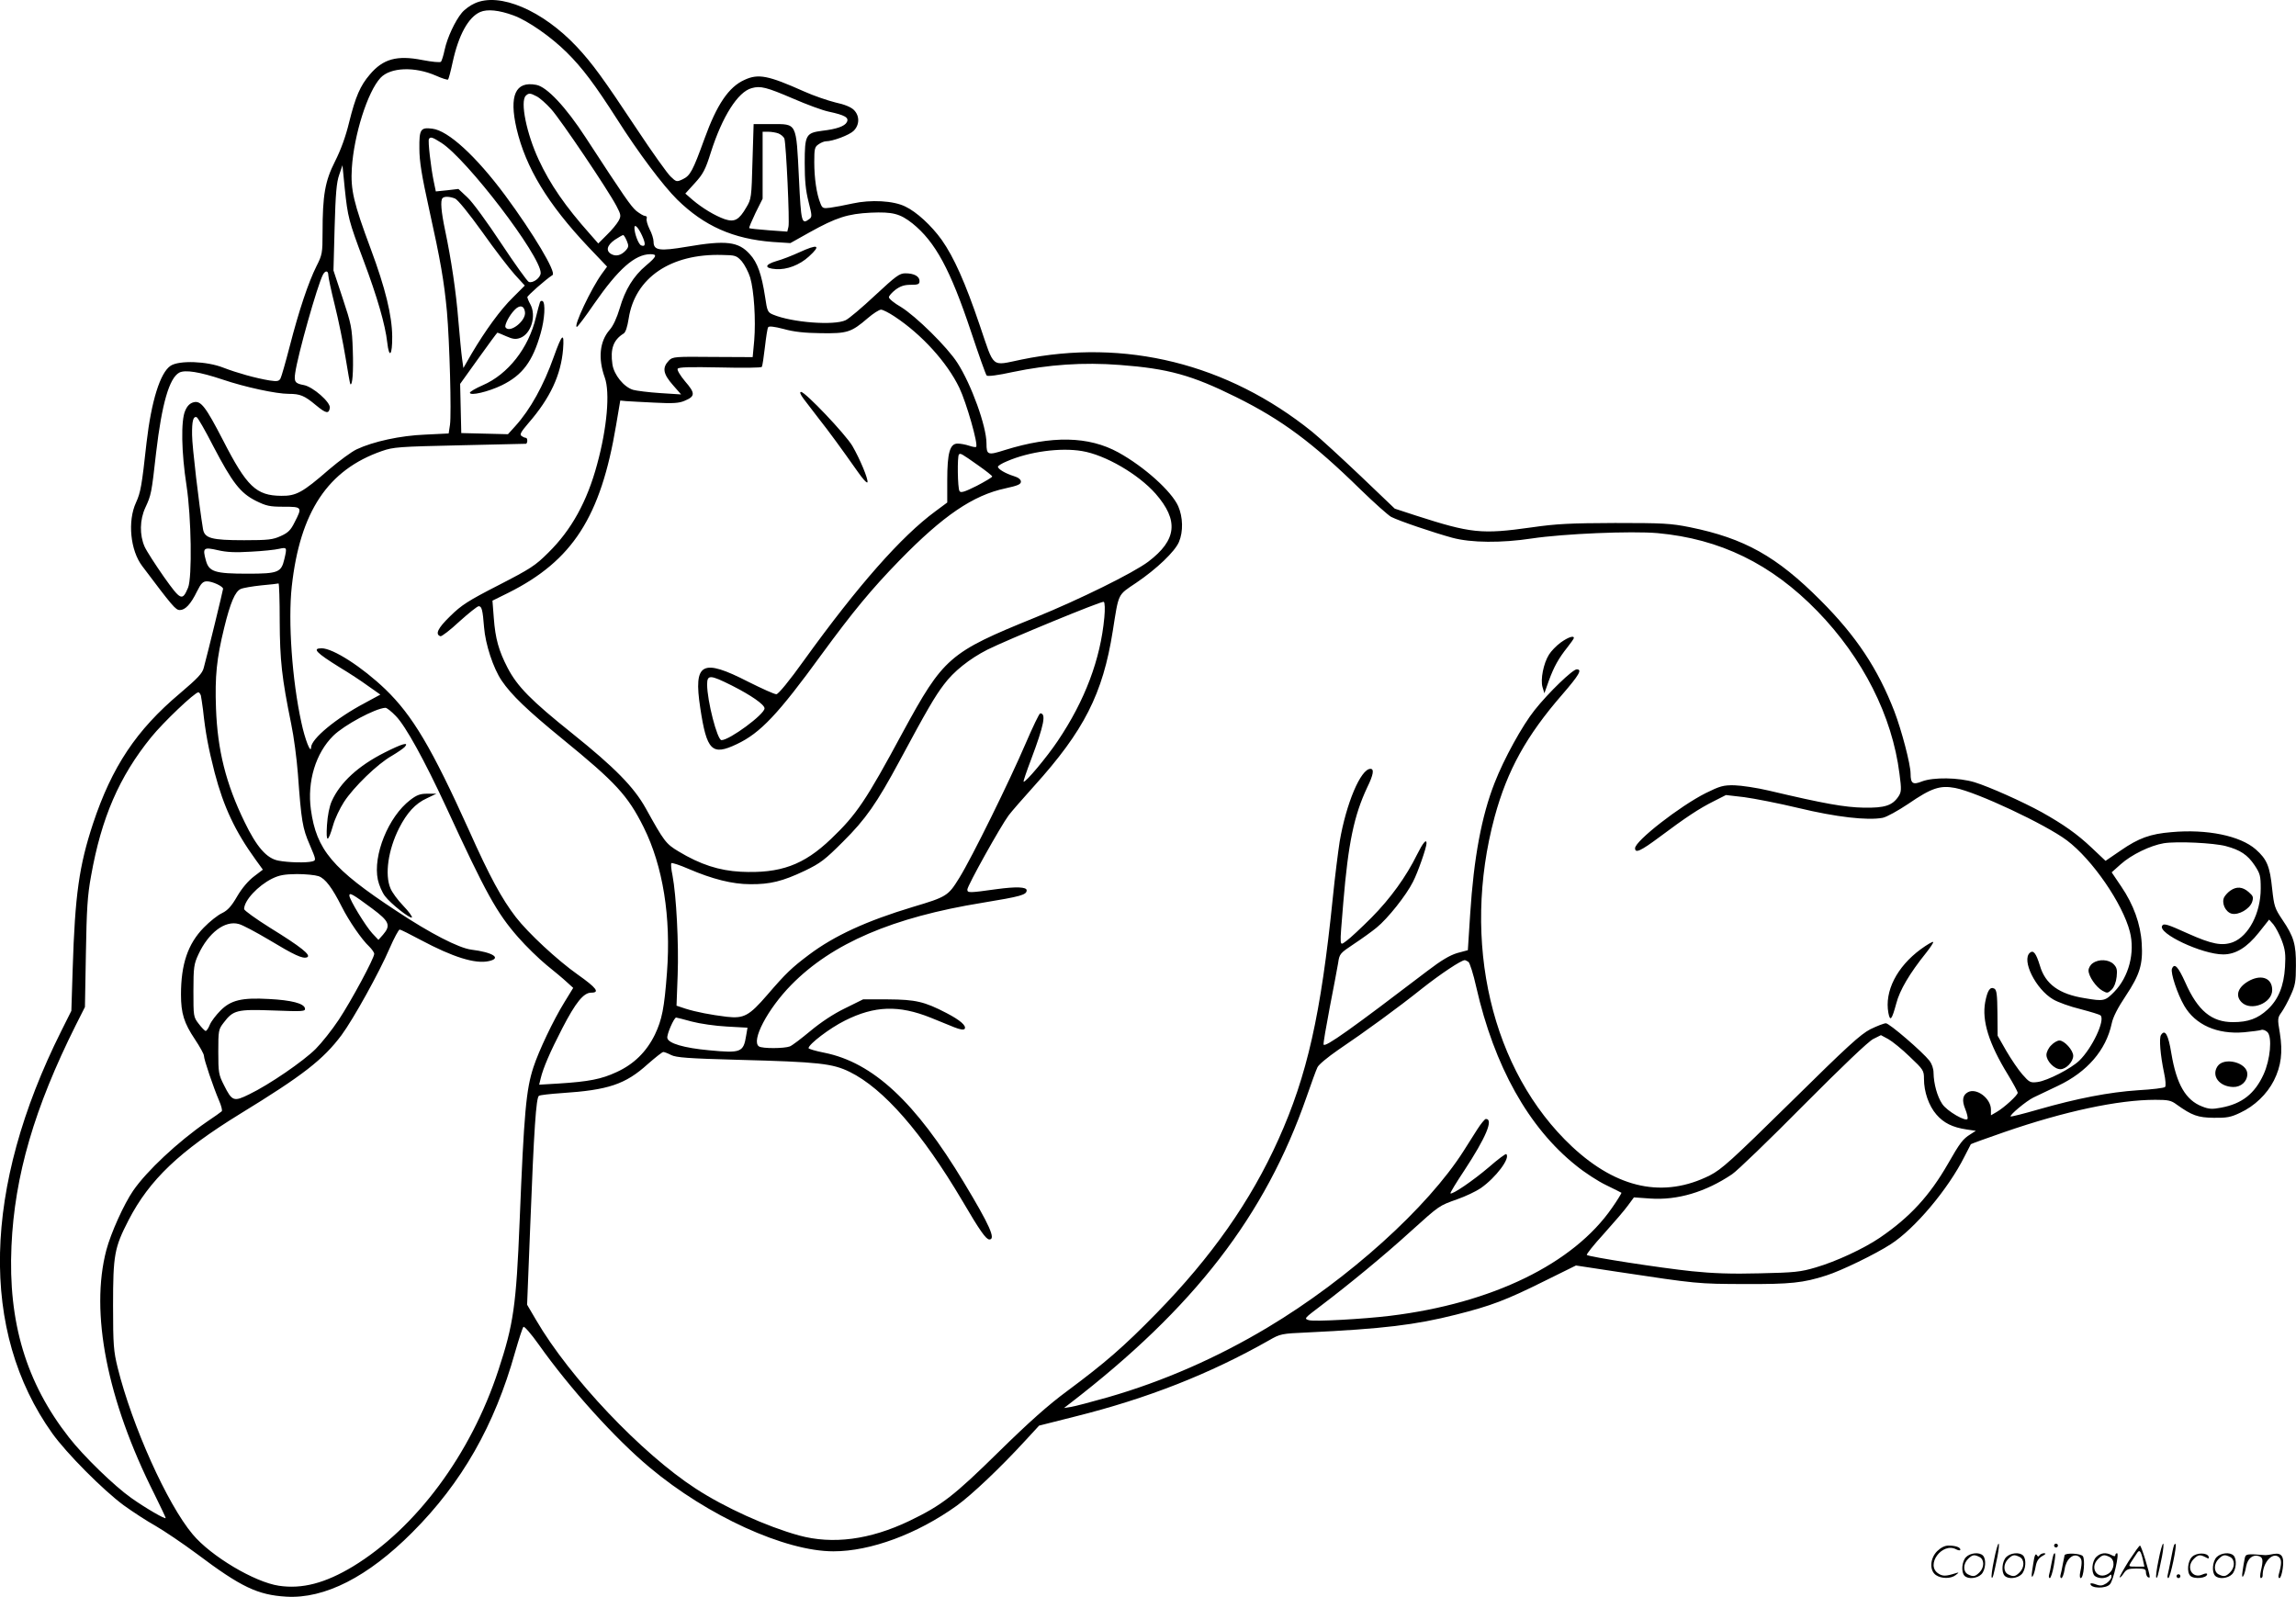 <svg version="1.0" xmlns="http://www.w3.org/2000/svg"
  viewBox="0 0 1200.034 834.684"
 preserveAspectRatio="xMidYMid meet">
<g transform="translate(-0.406,834.865) scale(0.1,-0.1)"
fill="#000000" stroke="none">
<path d="M2485 8331 c-23 -10 -53 -32 -67 -49 -35 -42 -76 -129 -90 -194 -6
-29 -15 -57 -19 -62 -4 -5 -46 -1 -98 9 -132 26 -205 6 -274 -76 -50 -58 -75
-116 -108 -249 -18 -75 -44 -146 -74 -205 -52 -103 -65 -175 -65 -373 0 -106
-2 -116 -32 -175 -42 -84 -91 -230 -139 -416 -22 -85 -44 -162 -49 -171 -8
-14 -17 -16 -57 -10 -73 12 -169 39 -242 67 -86 34 -230 39 -275 10 -55 -36
-101 -186 -126 -402 -25 -228 -31 -260 -55 -313 -45 -97 -30 -251 33 -333 158
-210 174 -229 196 -229 28 0 57 30 90 98 21 42 31 52 52 52 28 0 84 -26 84
-39 0 -7 -79 -332 -101 -413 -7 -29 -32 -55 -125 -134 -227 -191 -355 -383
-454 -681 -72 -219 -94 -370 -106 -758 l-7 -220 -53 -106 c-410 -820 -427
-1569 -47 -2102 75 -105 265 -296 373 -376 47 -34 122 -83 167 -108 45 -26
143 -92 217 -147 230 -173 317 -214 466 -223 201 -12 427 103 659 336 259 259
430 559 537 941 20 69 39 129 44 133 4 5 40 -36 79 -91 162 -229 400 -493 581
-644 302 -253 707 -438 960 -438 194 0 437 90 644 238 79 57 230 200 361 343
l70 76 190 48 c376 94 702 222 1012 398 59 34 65 35 200 41 395 19 564 39 777
93 183 46 262 76 461 175 l166 82 217 -33 c418 -63 418 -63 662 -64 244 -1
309 6 430 45 76 24 252 109 336 163 125 80 300 287 386 459 17 34 32 62 33 64
2 2 81 31 177 64 313 108 593 168 787 168 67 0 83 -3 112 -25 80 -57 110 -68
194 -69 67 -1 89 3 137 26 76 35 141 98 177 169 38 76 47 148 31 248 -13 75
-12 80 9 109 12 17 34 57 48 89 23 50 27 71 27 153 1 113 -11 153 -70 240 -41
61 -44 72 -54 161 -12 119 -27 156 -86 208 -81 71 -254 107 -441 90 -110 -9
-171 -31 -265 -96 l-79 -54 -72 68 c-76 72 -147 122 -261 186 -100 55 -274
133 -352 157 -84 25 -215 27 -275 4 -47 -19 -59 -11 -59 41 0 48 -47 227 -85
326 -86 222 -199 393 -385 579 -230 231 -399 325 -684 383 -100 20 -140 22
-391 22 -234 -1 -305 -4 -436 -23 -262 -37 -316 -31 -605 62 l-110 36 -178
170 c-98 93 -212 198 -254 232 -442 356 -978 489 -1520 377 -160 -33 -139 -50
-217 179 -76 224 -135 356 -199 447 -54 75 -131 146 -190 174 -62 31 -181 37
-276 16 -41 -9 -93 -19 -116 -22 -38 -5 -42 -3 -52 23 -20 48 -32 132 -32 215
0 69 2 80 22 93 12 9 30 16 38 16 37 0 124 33 146 55 31 31 32 78 1 109 -15
15 -49 29 -96 39 -40 10 -114 35 -165 58 -186 83 -238 94 -311 60 -82 -37
-144 -128 -209 -308 -61 -168 -74 -192 -113 -211 -32 -15 -34 -15 -64 14 -17
16 -97 128 -177 249 -177 267 -232 342 -312 428 -179 191 -405 288 -535 228z
m203 -63 c76 -28 195 -111 278 -193 82 -81 147 -168 263 -349 111 -175 241
-348 315 -421 141 -138 292 -205 498 -221 l93 -6 100 56 c140 78 200 97 320
103 115 5 153 -5 218 -56 120 -97 198 -241 307 -568 40 -120 76 -222 81 -227
5 -6 59 1 136 18 187 39 368 52 561 37 252 -19 375 -53 607 -168 238 -118 400
-238 650 -483 72 -70 144 -134 160 -143 43 -22 224 -83 319 -109 99 -27 258
-28 416 -4 167 25 520 40 658 28 326 -30 594 -160 835 -408 237 -244 391 -547
429 -850 11 -82 10 -95 -5 -118 -32 -48 -72 -61 -182 -59 -99 2 -203 20 -495
89 -63 15 -145 27 -181 28 -58 1 -75 -4 -150 -41 -135 -68 -369 -250 -369
-288 0 -28 29 -15 127 58 139 104 209 150 283 187 l65 33 95 -11 c52 -7 181
-32 285 -57 195 -47 359 -66 439 -51 21 4 80 37 134 73 121 83 166 98 245 83
114 -22 472 -190 584 -274 133 -100 291 -330 329 -477 28 -108 -5 -236 -81
-314 -48 -49 -55 -51 -154 -34 -135 21 -207 74 -235 170 -20 65 -34 83 -52 68
-46 -38 30 -191 121 -244 25 -15 89 -38 143 -51 53 -14 100 -28 105 -33 25
-25 -44 -171 -111 -236 -42 -41 -166 -105 -218 -112 -38 -5 -43 -2 -80 40 -21
24 -59 80 -84 123 l-45 79 -1 119 c-1 95 -4 120 -16 127 -22 12 -36 -8 -48
-70 -18 -98 19 -217 119 -380 28 -46 51 -89 51 -94 0 -13 -70 -77 -109 -100
l-31 -18 0 30 c0 58 -75 115 -120 91 -28 -15 -33 -43 -14 -89 9 -22 14 -45 12
-50 -6 -19 -109 40 -133 78 -26 39 -44 105 -45 162 0 22 -9 47 -21 63 -38 48
-210 196 -228 196 -10 0 -46 -14 -81 -31 -52 -27 -118 -87 -415 -380 -313
-308 -362 -352 -424 -384 -241 -121 -484 -70 -720 150 -422 395 -581 1072
-405 1724 66 243 166 424 354 640 88 102 105 131 75 131 -21 0 -147 -121 -220
-213 -64 -80 -160 -254 -209 -380 -68 -173 -109 -391 -128 -688 l-12 -187 -56
-15 c-39 -12 -83 -38 -155 -93 -396 -302 -537 -403 -543 -385 -2 6 13 93 32
193 20 101 39 205 44 233 7 49 10 51 83 100 41 27 95 66 118 85 58 47 155 169
190 239 26 50 71 180 71 202 0 25 -19 2 -49 -58 -57 -116 -139 -230 -239 -331
-53 -53 -112 -108 -129 -120 -40 -28 -38 -47 -18 200 26 311 56 454 125 601
33 67 37 97 17 97 -51 0 -127 -181 -161 -380 -8 -52 -25 -185 -36 -295 -62
-610 -134 -929 -284 -1262 -145 -323 -350 -614 -636 -907 -174 -178 -269 -260
-468 -408 -99 -73 -199 -162 -357 -317 -237 -233 -298 -280 -468 -362 -207
-99 -401 -124 -577 -76 -170 47 -388 146 -540 245 -282 183 -658 579 -834 881
l-47 80 16 403 c20 516 31 680 46 689 6 4 59 10 118 14 245 16 334 46 451 152
39 34 75 63 81 63 5 0 24 -7 41 -16 26 -13 89 -18 352 -25 419 -11 491 -19
581 -63 177 -87 378 -317 590 -676 90 -154 123 -200 140 -200 35 0 2 74 -133
298 -254 422 -476 627 -729 678 -46 9 -83 20 -83 24 0 20 111 105 190 144 155
78 282 82 449 15 42 -17 97 -39 123 -50 31 -12 49 -15 54 -8 10 16 -23 45 -94
82 -117 61 -163 71 -307 72 l-130 0 -95 -47 c-60 -29 -126 -73 -180 -118 -47
-39 -95 -76 -108 -81 -29 -11 -142 -12 -161 0 -43 28 45 196 169 322 213 217
530 353 999 429 200 33 231 41 231 65 0 18 -55 20 -158 6 -143 -20 -152 -20
-152 -2 0 20 176 335 216 388 15 20 75 89 132 152 261 289 360 482 412 811 32
202 24 186 122 252 108 73 203 164 224 214 23 54 21 130 -4 187 -35 78 -177
206 -313 281 -155 85 -347 89 -594 12 -88 -28 -95 -26 -95 35 0 89 -79 308
-152 421 -53 83 -217 244 -295 292 -35 20 -63 43 -63 51 0 7 15 24 34 39 26
19 46 26 80 26 39 0 46 3 46 20 0 24 -28 40 -74 40 -31 0 -49 -14 -158 -115
-67 -63 -137 -122 -154 -130 -61 -29 -281 -12 -379 29 -29 12 -31 18 -42 92
-18 118 -40 181 -80 224 -59 66 -124 74 -329 39 -142 -24 -174 -20 -174 26 0
14 -9 44 -21 66 -11 23 -18 47 -15 55 3 8 -1 14 -9 14 -7 0 -27 12 -45 26 -29
25 -61 71 -265 384 -104 160 -203 265 -258 275 -109 21 -143 -55 -103 -229 48
-204 163 -393 373 -616 l100 -105 -27 -37 c-56 -77 -151 -278 -131 -278 4 0
45 54 90 120 127 183 213 259 294 260 38 0 34 -12 -22 -59 -66 -55 -110 -127
-138 -224 -15 -50 -34 -92 -53 -113 -52 -60 -61 -149 -25 -249 28 -78 12 -263
-40 -453 -52 -194 -134 -343 -255 -462 -68 -68 -93 -84 -260 -170 -160 -82
-194 -104 -253 -162 -65 -63 -80 -95 -51 -105 6 -2 51 32 99 77 49 44 94 80
101 80 16 0 21 -20 28 -110 7 -89 48 -214 92 -279 51 -75 133 -154 319 -306
277 -226 340 -294 423 -460 101 -203 144 -470 122 -760 -14 -187 -26 -246 -63
-324 -44 -90 -110 -155 -200 -196 -79 -37 -145 -50 -304 -60 l-101 -6 8 33
c13 54 48 136 113 262 70 135 111 186 151 186 47 0 28 25 -71 95 -106 75 -258
216 -323 300 -73 95 -136 210 -244 452 -196 434 -296 602 -438 739 -121 116
-273 214 -333 214 -51 0 -29 -23 95 -100 47 -28 114 -72 148 -97 l64 -45 -83
-45 c-149 -79 -278 -186 -279 -231 -1 -37 -32 41 -51 131 -48 219 -70 527 -50
710 43 391 189 610 471 708 60 21 89 23 405 30 187 4 343 8 348 8 4 1 7 8 7
16 0 8 -3 15 -7 15 -5 0 -15 4 -23 10 -11 7 -4 20 36 67 114 131 170 252 181
386 7 92 -5 82 -48 -38 -53 -150 -123 -277 -202 -364 l-38 -42 -122 3 -122 3
-3 128 -3 129 96 134 c53 74 97 134 99 134 2 0 23 -9 46 -19 34 -15 49 -17 72
-9 59 21 87 118 53 178 -8 14 -14 30 -15 35 0 8 95 92 132 116 21 14 -101 218
-248 417 -153 206 -298 338 -380 348 -62 8 -69 -3 -68 -103 0 -68 12 -141 51
-318 59 -266 78 -375 93 -535 14 -159 24 -535 16 -591 l-7 -46 -122 -6 c-130
-5 -272 -36 -359 -77 -26 -12 -91 -60 -145 -106 -138 -120 -171 -138 -249
-137 -131 1 -180 48 -304 290 -91 176 -116 209 -154 199 -19 -5 -33 -18 -44
-44 -23 -51 -20 -218 7 -392 25 -164 30 -479 8 -533 -30 -71 -38 -68 -126 56
-44 63 -90 134 -101 158 -27 61 -26 141 4 205 30 65 32 72 56 287 30 256 69
390 121 418 31 16 106 4 226 -36 118 -40 281 -75 346 -75 60 0 82 -9 142 -59
53 -44 68 -47 73 -14 4 29 -88 110 -136 119 -45 8 -52 17 -45 63 13 94 116
459 145 514 12 23 28 22 28 -2 0 -11 15 -82 34 -158 19 -76 44 -199 56 -273
12 -74 23 -136 25 -139 11 -11 17 64 13 177 -4 119 -8 136 -53 272 l-48 145 6
225 c5 177 10 236 24 275 l17 50 12 -122 c16 -150 20 -167 99 -378 71 -189
113 -335 123 -426 10 -88 27 -68 26 31 -1 110 -36 253 -112 457 -90 242 -106
309 -99 423 11 173 82 399 150 472 52 55 178 60 290 11 31 -14 60 -23 63 -20
3 3 14 44 24 91 31 142 82 235 144 262 37 16 98 10 174 -18z m1462 -435 c69
-30 152 -61 186 -68 84 -18 107 -31 94 -55 -11 -21 -52 -36 -129 -45 -85 -11
-91 -22 -91 -168 0 -92 5 -144 20 -203 19 -74 19 -80 3 -91 -39 -29 -42 -18
-53 211 -15 298 -9 286 -144 286 l-93 0 -6 -195 c-5 -188 -6 -197 -32 -240
-38 -66 -62 -79 -113 -62 -51 18 -116 57 -167 100 l-39 34 50 55 c43 47 55 70
83 159 60 189 142 318 214 337 46 13 77 5 217 -55z m-1341 12 c16 -8 50 -38
76 -67 51 -57 297 -422 341 -506 24 -46 25 -52 11 -78 -9 -16 -36 -49 -61 -73
l-45 -45 -43 49 c-130 146 -209 261 -268 388 -64 137 -98 305 -68 335 15 15
23 15 57 -3z m1264 -194 c14 -6 28 -18 31 -28 9 -31 28 -434 21 -460 l-6 -25
-97 7 c-53 4 -99 9 -102 11 -2 3 13 38 33 80 l37 74 0 175 0 175 29 0 c16 0
41 -4 54 -9z m-1762 -49 c134 -86 519 -590 519 -680 0 -25 -40 -55 -62 -47 -8
3 -73 94 -144 201 -72 109 -149 215 -176 240 l-48 45 -59 -7 -59 -6 -11 53
c-15 72 -31 212 -25 221 8 13 18 10 65 -20z m71 -291 c14 -5 73 -78 142 -174
65 -92 142 -192 171 -224 l52 -57 -61 -61 c-66 -64 -146 -175 -217 -295 l-43
-75 -7 50 c-4 28 -12 115 -19 195 -12 153 -38 325 -70 477 -20 95 -25 154 -13
166 9 10 37 9 65 -2z m978 -194 c20 -44 18 -60 -5 -51 -14 6 -35 62 -35 92 0
23 21 1 40 -41z m-80 -27 c11 -26 10 -33 -5 -50 -24 -26 -50 -33 -75 -20 -31
17 -24 46 17 75 21 14 41 25 44 25 4 0 12 -14 19 -30z m601 -107 c15 -18 35
-56 44 -85 20 -68 30 -221 21 -330 l-8 -86 -208 1 c-197 2 -210 1 -229 -18
-37 -38 -32 -70 21 -130 l42 -48 -109 7 c-61 4 -124 12 -142 17 -49 15 -100
79 -108 133 -12 81 5 128 58 161 11 6 20 35 27 79 33 213 220 340 489 332 68
-1 75 -3 102 -33z m-1133 -266 c6 -46 -81 -113 -102 -79 -6 11 19 61 47 90 27
29 51 24 55 -11z m1932 -23 c141 -93 274 -239 338 -372 37 -77 100 -297 88
-309 -3 -3 -19 0 -37 6 -18 6 -44 11 -60 11 -40 0 -54 -48 -54 -191 l0 -117
-62 -46 c-177 -130 -404 -387 -686 -778 -77 -108 -135 -178 -145 -178 -9 -1
-75 29 -147 65 -242 124 -287 100 -251 -136 34 -225 61 -252 191 -190 123 58
215 155 444 470 162 221 258 338 406 490 228 234 385 341 554 377 64 14 81 21
81 35 0 11 -13 22 -37 29 -45 14 -83 37 -83 49 0 5 21 18 48 29 116 50 278 72
391 53 122 -20 295 -121 385 -223 122 -140 111 -242 -38 -355 -78 -59 -360
-198 -591 -292 -451 -183 -479 -208 -693 -601 -192 -356 -240 -428 -374 -556
-143 -137 -265 -182 -472 -172 -114 6 -212 38 -325 106 -67 40 -76 53 -172
226 -62 111 -161 212 -384 391 -215 172 -287 245 -338 343 -46 89 -64 152 -72
260 l-7 91 83 41 c336 168 483 397 563 875 l22 130 30 -3 c16 -1 83 -5 149 -8
96 -5 129 -3 158 10 55 23 56 39 2 101 -26 31 -43 60 -39 66 5 9 65 10 221 7
120 -3 216 -2 219 3 3 5 10 51 16 103 6 52 13 99 17 104 4 7 31 4 81 -9 53
-15 110 -21 195 -22 137 -2 158 4 245 79 28 24 59 44 69 44 9 0 41 -16 71 -36z
m-3561 -678 c100 -191 141 -244 222 -285 55 -27 72 -31 146 -31 96 0 98 -2 57
-81 -20 -41 -34 -55 -72 -72 -41 -19 -65 -22 -192 -22 -171 0 -207 10 -215 59
-20 121 -57 433 -57 491 -1 74 6 99 24 93 6 -2 45 -70 87 -152z m3998 -100
c40 -28 73 -54 73 -58 0 -4 -37 -26 -81 -49 -64 -32 -84 -38 -90 -27 -10 15
-12 182 -3 191 8 8 12 6 101 -57z m-3802 -451 c61 3 128 10 148 15 41 9 42 8
27 -55 -16 -68 -32 -75 -191 -75 -173 0 -203 10 -219 70 -18 65 -12 70 62 53
47 -11 91 -13 173 -8z m151 -362 c1 -207 11 -297 60 -538 14 -66 29 -183 35
-260 18 -248 24 -285 62 -372 34 -80 34 -81 13 -87 -31 -8 -124 -6 -176 4 -62
11 -115 72 -178 203 -97 199 -141 374 -149 593 -6 168 3 259 43 422 32 131 57
189 86 202 13 6 61 14 108 19 47 4 87 9 90 10 3 0 6 -88 6 -196z m4310 18
c-20 -218 -101 -434 -244 -646 -57 -85 -170 -220 -178 -212 -2 2 16 55 40 118
67 178 79 239 47 239 -5 0 -39 -71 -76 -157 -84 -196 -280 -595 -347 -703 -58
-94 -65 -99 -243 -152 -242 -73 -410 -150 -543 -250 -89 -67 -119 -95 -218
-210 -95 -110 -122 -124 -212 -114 -82 10 -160 25 -214 42 l-48 16 6 161 c6
165 -7 414 -27 520 -7 32 -9 60 -6 64 4 3 44 -10 90 -30 123 -53 229 -80 322
-80 104 -1 169 15 285 70 83 40 106 58 200 152 119 118 177 202 295 421 144
268 185 338 232 400 51 69 134 135 228 183 102 51 599 256 608 250 6 -3 7 -39
3 -82z m-1948 -355 c101 -51 172 -100 172 -120 0 -31 -183 -166 -225 -166 -22
0 -75 206 -75 291 0 52 16 51 128 -5z m-2774 -53 c2 -10 7 -43 11 -73 13 -122
28 -201 61 -330 47 -179 107 -307 215 -456 l37 -51 -46 -35 c-29 -22 -63 -61
-88 -104 -30 -52 -50 -74 -79 -88 -22 -10 -65 -44 -96 -76 -83 -85 -119 -191
-119 -350 0 -98 16 -149 73 -234 26 -39 47 -77 47 -86 0 -20 50 -166 79 -234
12 -27 18 -52 14 -56 -4 -4 -39 -29 -78 -55 -152 -105 -314 -257 -385 -360
-48 -70 -116 -220 -140 -310 -86 -326 3 -783 251 -1276 32 -65 59 -121 59
-125 0 -9 -107 53 -180 105 -88 62 -249 218 -326 317 -223 285 -318 601 -300
999 16 368 120 723 336 1155 l48 95 5 280 c4 230 8 302 27 405 54 304 147 519
314 725 64 79 228 235 247 235 4 0 10 -8 13 -17z m1019 -107 c51 -52 149 -230
264 -478 208 -451 263 -550 375 -678 41 -47 108 -112 148 -145 41 -33 89 -73
107 -90 l33 -30 -46 -75 c-58 -94 -134 -254 -162 -340 -38 -116 -49 -235 -72
-805 -18 -443 -32 -538 -111 -778 -144 -440 -430 -825 -760 -1026 -146 -88
-266 -119 -387 -101 -128 19 -356 155 -451 269 -133 158 -316 566 -392 871
-21 86 -24 117 -24 325 0 265 7 302 81 446 109 211 267 361 582 555 330 202
435 284 531 412 62 84 197 327 252 455 23 53 47 97 52 97 5 0 55 -25 111 -55
167 -89 284 -126 355 -110 69 15 22 46 -92 60 -66 9 -213 84 -392 203 -333
219 -417 318 -446 529 -20 147 25 295 117 386 57 56 219 143 272 146 7 1 32
-19 55 -43z m9565 -680 c75 -20 113 -45 150 -100 29 -44 32 -55 32 -122 0
-128 -63 -248 -145 -280 -57 -21 -110 -11 -235 45 -106 48 -127 55 -135 41
-25 -40 209 -150 319 -150 65 0 124 36 186 114 l54 68 22 -25 c12 -15 32 -52
44 -84 18 -48 21 -72 17 -138 -6 -101 -35 -171 -91 -223 -52 -48 -102 -66
-181 -66 -112 0 -184 60 -249 207 -38 84 -57 104 -70 72 -8 -21 28 -131 64
-193 58 -100 172 -151 313 -139 41 4 81 9 89 12 9 4 23 -2 33 -11 26 -26 15
-145 -20 -221 -46 -101 -113 -154 -222 -174 -46 -9 -64 -8 -99 6 -86 33 -134
116 -161 277 -16 99 -33 129 -54 97 -11 -16 -4 -104 16 -199 8 -36 10 -69 5
-73 -4 -5 -68 -13 -141 -17 -150 -10 -317 -42 -523 -101 -76 -22 -140 -38
-143 -36 -7 7 82 81 119 99 18 9 77 37 130 62 151 72 249 185 279 324 7 35 32
83 74 146 73 110 90 164 83 274 -6 101 -43 203 -107 297 l-50 74 47 42 c57 51
155 98 225 110 70 11 260 2 325 -15z m-9969 -157 c35 -12 71 -60 121 -159 37
-74 105 -173 144 -209 14 -14 26 -31 26 -38 0 -23 -119 -244 -185 -344 -35
-53 -90 -122 -121 -153 -64 -64 -243 -187 -347 -237 -81 -40 -90 -37 -132 47
-28 55 -30 66 -30 175 0 111 1 117 28 152 50 66 69 71 260 64 155 -6 168 -5
165 11 -5 26 -71 43 -189 49 -141 8 -199 -6 -253 -61 -23 -23 -48 -56 -55 -73
-7 -18 -17 -33 -22 -33 -4 0 -21 17 -36 37 -28 36 -28 39 -28 172 0 125 3 141
26 191 53 114 139 179 211 159 20 -5 89 -42 155 -81 136 -82 179 -102 202 -93
24 10 -31 54 -193 154 -75 47 -136 91 -136 98 0 45 72 122 146 159 39 19 65
23 130 24 45 0 95 -5 113 -11z m280 -169 c90 -67 99 -88 57 -137 l-24 -27 -32
34 c-35 38 -120 177 -120 198 0 17 18 7 119 -68z m5730 -279 c7 -5 26 -64 41
-132 94 -413 273 -734 521 -932 45 -37 116 -83 158 -103 42 -21 78 -38 80 -40
1 -1 -20 -37 -49 -78 -202 -293 -627 -500 -1160 -565 -139 -17 -394 -31 -424
-23 -28 8 -26 9 65 78 140 106 329 261 467 387 152 137 147 133 242 167 43 15
98 41 123 58 79 55 156 157 134 178 -3 4 -44 -27 -91 -68 -82 -70 -192 -145
-201 -137 -2 3 30 56 72 119 113 172 155 270 113 270 -5 0 -26 -25 -45 -55
-19 -30 -51 -81 -71 -112 -188 -296 -602 -670 -1023 -922 -265 -159 -548 -283
-837 -366 -85 -24 -171 -47 -192 -50 l-37 -6 30 23 c650 500 1022 982 1238
1603 25 72 50 141 57 155 6 14 55 54 107 90 145 98 315 222 440 322 95 75 204
148 223 148 3 0 11 -4 19 -9z m-4059 -312 c41 -11 124 -23 183 -26 l108 -6 -7
-41 c-14 -88 -27 -93 -194 -77 -131 12 -213 36 -218 64 -4 18 35 107 46 107 4
0 41 -10 82 -21z m6366 -184 c71 -67 74 -72 74 -116 0 -67 25 -140 65 -186 38
-44 84 -67 158 -78 l48 -7 -28 -18 c-40 -25 -54 -43 -118 -155 -96 -167 -199
-279 -356 -386 -84 -57 -228 -124 -334 -155 -81 -24 -111 -27 -295 -31 -146
-4 -247 0 -353 11 -164 17 -538 75 -549 85 -4 3 36 53 89 111 52 58 109 124
126 148 l31 42 85 -6 c142 -10 290 34 428 127 27 18 194 179 373 360 201 202
340 335 365 347 l40 20 39 -21 c21 -12 72 -53 112 -92z M4180 7029 c-35 -16
-88 -37 -118 -45 -63 -19 -64 -38 -2 -42 56 -4 123 21 172 66 66 60 48 67 -52
21z M2826 6768 c-3 -7 -12 -42 -21 -78 -38 -161 -146 -298 -278 -355 -37 -16
-67 -34 -67 -39 0 -18 97 5 167 39 108 53 161 124 203 272 21 73 26 158 10
168 -6 3 -12 0 -14 -7z M8161 4990 c-23 -17 -50 -45 -61 -63 -29 -46 -45 -130
-34 -169 l10 -33 23 65 c27 74 51 117 98 176 18 23 33 44 33 48 0 14 -30 4
-69 -24z M10043 3387 c-125 -92 -190 -220 -169 -333 9 -47 18 -36 41 49 18 70
70 158 156 265 23 29 40 55 37 57 -3 3 -32 -14 -65 -38z M10942 3314 c-12 -8
-22 -25 -22 -38 0 -30 39 -87 73 -106 25 -14 28 -13 48 6 13 13 23 39 26 67 4
36 1 49 -16 66 -25 25 -77 28 -109 5z M10725 2885 c-14 -13 -25 -36 -25 -50 0
-32 41 -75 73 -75 30 0 67 39 67 70 0 29 -46 80 -72 80 -11 0 -30 -11 -43 -25z
M4205 6263 c16 -21 51 -67 79 -103 53 -67 115 -152 201 -274 27 -39 50 -65 53
-58 5 15 -39 121 -79 190 -37 62 -246 282 -268 282 -9 0 -4 -13 14 -37z M2014
4415 c-137 -69 -232 -156 -276 -254 -12 -26 -22 -76 -25 -125 -6 -94 5 -94 32
-1 9 33 35 88 57 122 50 77 175 199 250 241 30 18 61 39 68 47 23 27 -13 17
-106 -30z M2148 4167 c-114 -87 -196 -290 -169 -417 6 -28 23 -67 37 -85 30
-40 132 -120 141 -112 3 4 -17 32 -46 62 -29 30 -58 70 -66 90 -31 72 -12 202
45 315 41 80 85 129 145 156 l50 24 -47 0 c-37 0 -55 -6 -90 -33z M11662 3694
c-12 -8 -27 -24 -33 -35 -15 -30 6 -77 39 -86 36 -9 94 24 107 61 8 25 6 31
-18 52 -32 28 -63 30 -95 8z M11765 3225 c-63 -32 -81 -79 -45 -115 49 -49
160 -5 160 64 0 60 -52 82 -115 51z M11594 2775 c-33 -50 9 -106 82 -108 41
-1 74 29 74 68 0 60 -122 91 -156 40z M10426 194 c-10 -47 -15 -88 -12 -91 5
-6 9 7 30 110 7 37 10 67 6 67 -4 0 -15 -39 -24 -86z M10740 270 c0 -5 5 -10
10 -10 6 0 10 5 10 10 0 6 -4 10 -10 10 -5 0 -10 -4 -10 -10z M11286 194 c-10
-47 -15 -88 -12 -91 5 -6 9 7 30 110 7 37 10 67 6 67 -4 0 -15 -39 -24 -86z
M11366 269 c-3 -8 -10 -41 -16 -74 -6 -33 -14 -68 -16 -77 -3 -10 -1 -18 3
-18 10 0 46 171 38 178 -2 3 -7 -1 -9 -9z M10129 241 c-38 -38 -41 -101 -7
-125 29 -20 79 -20 104 0 18 14 18 15 1 10 -53 -17 -69 -17 -92 -2 -69 45 21
166 94 126 12 -6 21 -7 21 -1 0 12 -25 21 -62 21 -19 0 -39 -10 -59 -29z
M11130 189 c-28 -45 -49 -83 -47 -85 2 -3 12 7 21 21 14 21 24 25 66 25 43 0
50 -3 50 -19 0 -11 5 -23 10 -26 6 -3 10 -3 10 1 0 20 -44 164 -51 164 -4 0
-30 -37 -59 -81z m75 4 l7 -33 -42 0 c-42 0 -42 0 -28 23 8 12 21 32 29 44 15
25 22 18 34 -34z M10280 210 c-22 -22 -27 -79 -8 -98 19 -19 66 -14 88 8 22
22 27 79 8 98 -19 19 -66 14 -88 -8z m71 0 c25 -14 25 -54 -1 -80 -23 -23 -33
-24 -61 -10 -25 14 -25 54 1 80 23 23 33 24 61 10z M10490 210 c-22 -22 -27
-79 -8 -98 19 -19 66 -14 88 8 22 22 27 79 8 98 -19 19 -66 14 -88 -8z m71 0
c25 -14 25 -54 -1 -80 -23 -23 -33 -24 -61 -10 -25 14 -25 54 1 80 23 23 33
24 61 10z M10636 204 c-3 -16 -8 -47 -11 -69 -8 -51 10 -26 19 27 5 27 15 42
34 53 18 10 22 14 10 15 -9 0 -20 -5 -24 -11 -5 -8 -9 -8 -14 1 -5 8 -10 3
-14 -16z M10737 223 c-2 -4 -7 -26 -11 -48 -4 -22 -9 -48 -12 -57 -3 -10 -1
-18 4 -18 4 0 14 28 20 62 11 58 10 81 -1 61z M10795 220 c-1 -3 -5 -23 -9
-45 -4 -22 -9 -48 -12 -57 -3 -10 -1 -18 4 -18 5 0 13 20 17 45 7 53 44 87 74
68 17 -11 19 -28 8 -80 -4 -18 -3 -33 2 -33 16 0 24 99 11 115 -12 14 -87 18
-95 5z M10960 210 c-22 -22 -27 -79 -8 -98 7 -7 24 -12 38 -12 14 0 31 5 38
12 9 9 12 8 12 -5 0 -9 -12 -24 -26 -34 -21 -13 -32 -15 -55 -6 -16 6 -29 8
-29 3 0 -24 81 -27 102 -2 18 19 50 162 37 162 -5 0 -9 -5 -9 -10 0 -7 -6 -7
-19 0 -30 16 -59 12 -81 -10z m71 0 c29 -16 25 -65 -6 -86 -56 -37 -103 28
-55 76 23 23 33 24 61 10z M11461 211 c-23 -23 -28 -80 -9 -99 19 -19 88 -13
88 9 0 5 -11 4 -24 -2 -54 -25 -89 38 -46 81 23 23 33 24 62 9 16 -9 19 -8 16
3 -8 22 -64 22 -87 -1z M11590 210 c-22 -22 -27 -79 -8 -98 19 -19 66 -14 88
8 22 22 27 79 8 98 -19 19 -66 14 -88 -8z m71 0 c25 -14 25 -54 -1 -80 -23
-23 -33 -24 -61 -10 -25 14 -25 54 1 80 23 23 33 24 61 10z M11736 201 c-3
-14 -8 -44 -11 -66 -8 -51 10 -26 19 27 8 41 35 63 66 53 22 -7 24 -21 11 -77
-5 -22 -5 -38 0 -38 5 0 9 6 9 13 0 68 51 125 85 97 15 -13 15 -35 -1 -92 -3
-10 -1 -18 4 -18 6 0 13 23 17 50 9 63 -5 84 -49 76 -17 -4 -35 -6 -41 -6
-101 8 -104 7 -109 -19z M11380 110 c0 -5 5 -10 10 -10 6 0 10 5 10 10 0 6 -4
10 -10 10 -5 0 -10 -4 -10 -10z"/>
</g>
</svg>
